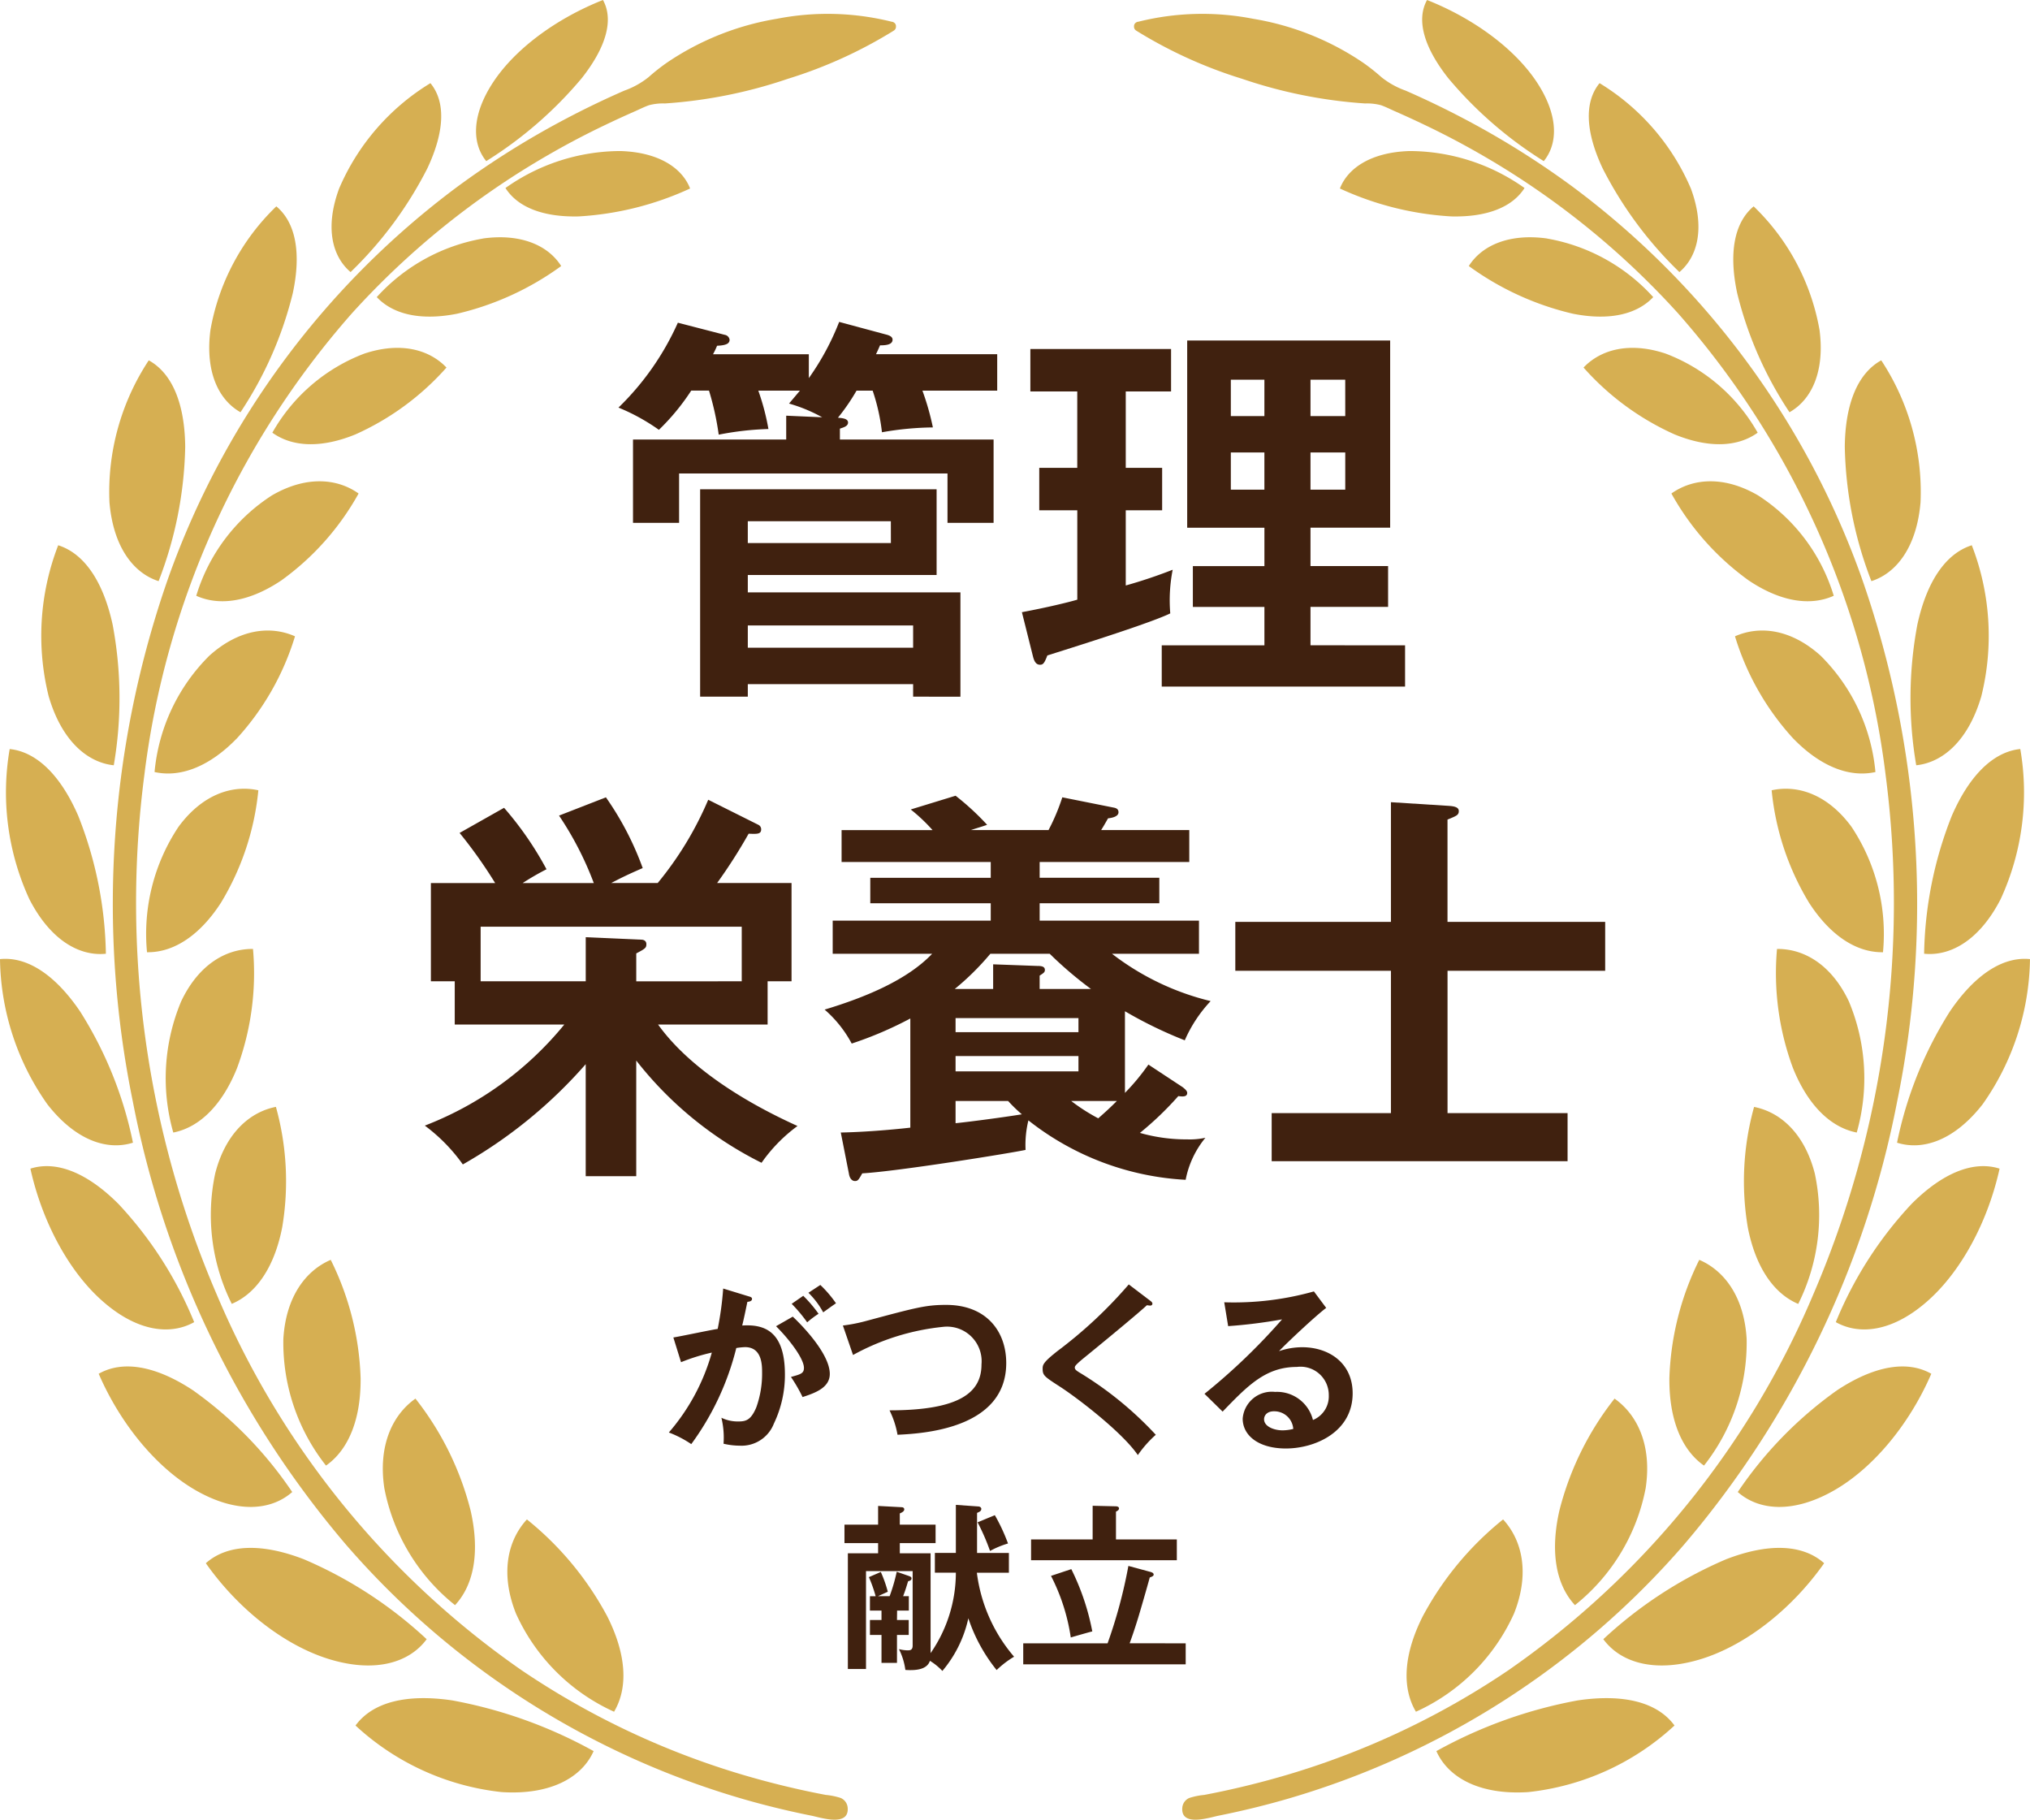 <svg id="管理栄養士" xmlns="http://www.w3.org/2000/svg" xmlns:xlink="http://www.w3.org/1999/xlink" width="174.562" height="156.45" viewBox="0 0 174.562 156.45">
  <defs>
    <clipPath id="clip-path">
      <rect id="長方形_14792" data-name="長方形 14792" width="174.562" height="156.45" fill="none"/>
    </clipPath>
    <clipPath id="clip-path-2">
      <rect id="長方形_14793" data-name="長方形 14793" width="101.5" height="115.984" fill="none"/>
    </clipPath>
  </defs>
  <g id="グループ_28575" data-name="グループ 28575">
    <g id="グループ_28574" data-name="グループ 28574" clip-path="url(#clip-path)">
      <path id="パス_33518" data-name="パス 33518" d="M76.26,1.85a.334.334,0,0,0-.168-.053,22.738,22.738,0,0,0-9.87-.255,23.682,23.682,0,0,0-9.462,3.774A17.258,17.258,0,0,0,55.184,6.56,7.136,7.136,0,0,1,53.1,7.719Q50.5,8.855,48,10.177a73.514,73.514,0,0,0-9.244,5.795A71.991,71.991,0,0,0,13.917,49.515a84.748,84.748,0,0,0-3.083,45.121,82.972,82.972,0,0,0,18.319,38.084,71.477,71.477,0,0,0,34.57,22q2.687.757,5.428,1.306c.82.164,3.314,1.007,3.151-.7a1,1,0,0,0-.6-.816,5.952,5.952,0,0,0-1.287-.262q-.829-.158-1.655-.334-2.7-.58-5.362-1.361a68.862,68.862,0,0,1-19.1-9,74.672,74.672,0,0,1-26.246-32.319,85.223,85.223,0,0,1-6.227-44.684A73.653,73.653,0,0,1,29.663,26.878,69.666,69.666,0,0,1,46.376,13.354q2.445-1.423,5-2.645,1.306-.628,2.634-1.211c.4-.177.8-.38,1.209-.525a4.722,4.722,0,0,1,1.369-.15A41.32,41.32,0,0,0,67.172,6.7a39.167,39.167,0,0,0,9.1-4.141h0c.01-.006.017-.014.026-.02a.379.379,0,0,0,.158-.29l0-.024V2.211a.367.367,0,0,0-.2-.361" transform="translate(0.589 0.072)" fill="#d6af52"/>
      <path id="パス_33519" data-name="パス 33519" d="M50.721,12.2a17.128,17.128,0,0,0-9.889,3.179c1.052,1.66,3.258,2.513,6.293,2.442a26.445,26.445,0,0,0,9.585-2.4c-.7-1.8-2.744-3.122-5.989-3.221" transform="translate(2.633 0.786)" fill="#d6af52"/>
      <path id="パス_33520" data-name="パス 33520" d="M47.548,6.718c2.08-2.638,2.772-5,1.821-6.718-4.1,1.627-7.6,4.257-9.457,7.093s-1.813,5.247-.58,6.76a34.532,34.532,0,0,0,8.216-7.135" transform="translate(2.48)" fill="#d6af52"/>
      <path id="パス_33521" data-name="パス 33521" d="M50.161,139.257c1.275-2.153,1-5.05-.579-8.19a26.962,26.962,0,0,0-6.916-8.344c-1.673,1.819-2.3,4.676-.941,8.09a16.892,16.892,0,0,0,8.436,8.444" transform="translate(2.643 7.912)" fill="#d6af52"/>
      <path id="パス_33522" data-name="パス 33522" d="M28.717,139.509a21.953,21.953,0,0,0,12.577,5.726c4.2.271,6.9-1.264,7.9-3.524a39.854,39.854,0,0,0-12.165-4.361c-3.907-.575-6.827.139-8.309,2.16" transform="translate(1.852 8.843)" fill="#d6af52"/>
      <path id="パス_33523" data-name="パス 33523" d="M37.136,130.722c1.7-1.832,2.113-4.722,1.339-8.128a25.69,25.69,0,0,0-4.744-9.63c-2.005,1.419-3.221,4.076-2.676,7.7a16.938,16.938,0,0,0,6.081,10.058" transform="translate(1.994 7.283)" fill="#d6af52"/>
      <path id="パス_33524" data-name="パス 33524" d="M35.618,132.873a36.479,36.479,0,0,0-10.546-6.867c-3.61-1.4-6.58-1.322-8.444.334,2.822,4.008,6.84,7.133,10.733,8.285s6.789.243,8.256-1.752" transform="translate(1.072 8.06)" fill="#d6af52"/>
      <path id="パス_33525" data-name="パス 33525" d="M29.536,111.965a24.553,24.553,0,0,0-2.571-10.208c-2.193.941-3.867,3.231-4.074,6.807a17.053,17.053,0,0,0,3.667,10.882c1.985-1.39,3-4.061,2.977-7.481" transform="translate(1.475 6.56)" fill="#d6af52"/>
      <path id="パス_33526" data-name="パス 33526" d="M24.613,121.161a34.019,34.019,0,0,0-8.54-8.749c-3.15-2.078-6-2.612-8.1-1.416,1.9,4.393,5.07,8.2,8.5,10.106s6.337,1.653,8.144.059" transform="translate(0.514 7.116)" fill="#d6af52"/>
      <path id="パス_33527" data-name="パス 33527" d="M23.168,99.771A23.835,23.835,0,0,0,22.63,89.4c-2.3.453-4.34,2.314-5.217,5.711a17.124,17.124,0,0,0,1.421,11.227c2.182-.921,3.692-3.275,4.335-6.572" transform="translate(1.096 5.764)" fill="#d6af52"/>
      <path id="パス_33528" data-name="パス 33528" d="M16.54,107.6a33.165,33.165,0,0,0-6.524-10.173c-2.646-2.644-5.3-3.742-7.56-3.023,1.016,4.6,3.34,8.905,6.267,11.446,2.933,2.558,5.764,2.9,7.818,1.75" transform="translate(0.158 6.072)" fill="#d6af52"/>
      <path id="パス_33529" data-name="パス 33529" d="M19.519,86.891a23.452,23.452,0,0,0,1.372-10.244c-2.344-.027-4.7,1.374-6.181,4.517a17.072,17.072,0,0,0-.673,11.267c2.317-.453,4.241-2.448,5.482-5.54" transform="translate(0.864 4.941)" fill="#d6af52"/>
      <path id="パス_33530" data-name="パス 33530" d="M11.433,93.25A33.587,33.587,0,0,0,6.888,81.969c-2.12-3.127-4.536-4.743-6.888-4.5A22.144,22.144,0,0,0,4.066,89.94c2.414,3.1,5.132,4.018,7.366,3.311" transform="translate(0 4.993)" fill="#d6af52"/>
      <path id="パス_33531" data-name="パス 33531" d="M11.879,77.763c2.344.033,4.584-1.508,6.358-4.256a22.912,22.912,0,0,0,3.216-9.668c-2.283-.5-4.837.386-6.862,3.134a16.6,16.6,0,0,0-2.712,10.789" transform="translate(0.763 4.107)" fill="#d6af52"/>
      <path id="パス_33532" data-name="パス 33532" d="M9.072,78.107A33.615,33.615,0,0,0,6.7,66.254C5.2,62.794,3.14,60.741.8,60.5A21.939,21.939,0,0,0,2.488,73.4c1.79,3.493,4.275,4.935,6.584,4.7" transform="translate(0.033 3.9)" fill="#d6af52"/>
      <path id="パス_33533" data-name="パス 33533" d="M19.539,60.23a22.861,22.861,0,0,0,5.023-8.805c-2.149-.954-4.842-.607-7.367,1.669a16.169,16.169,0,0,0-4.71,10c2.3.51,4.791-.542,7.054-2.868" transform="translate(0.805 3.283)" fill="#d6af52"/>
      <path id="パス_33534" data-name="パス 33534" d="M9.569,62.957a34.11,34.11,0,0,0-.095-12.082c-.8-3.691-2.426-6.121-4.683-6.834a21.542,21.542,0,0,0-.822,12.973c1.1,3.781,3.284,5.7,5.6,5.943" transform="translate(0.214 2.839)" fill="#d6af52"/>
      <path id="パス_33535" data-name="パス 33535" d="M23.193,47.38a22.861,22.861,0,0,0,6.621-7.456c-1.879-1.333-4.557-1.521-7.452.162a15.651,15.651,0,0,0-6.508,8.631c2.112.947,4.7.442,7.34-1.337" transform="translate(1.022 2.506)" fill="#d6af52"/>
      <path id="パス_33536" data-name="パス 33536" d="M13.07,48.093a33.659,33.659,0,0,0,2.289-11.547c-.034-3.682-1.1-6.319-3.134-7.441a20.556,20.556,0,0,0-3.38,12.2c.324,3.823,2.049,6.087,4.225,6.784" transform="translate(0.567 1.876)" fill="#d6af52"/>
      <path id="パス_33537" data-name="パス 33537" d="M36.973,29.79c-1.5-1.576-4-2.227-7.085-1.191A15.343,15.343,0,0,0,22,35.391c1.783,1.281,4.306,1.309,7.149.145a23.009,23.009,0,0,0,7.826-5.746" transform="translate(1.419 1.811)" fill="#d6af52"/>
      <path id="パス_33538" data-name="パス 33538" d="M19.59,34.369a32.376,32.376,0,0,0,4.5-10.246c.728-3.413.27-6.047-1.418-7.456A19.41,19.41,0,0,0,17.006,27.3c-.466,3.584.692,6,2.584,7.068" transform="translate(1.09 1.075)" fill="#d6af52"/>
      <path id="パス_33539" data-name="パス 33539" d="M39.6,19.267a16.037,16.037,0,0,0-9.164,5.041c1.452,1.54,3.884,2.029,6.905,1.429a24.734,24.734,0,0,0,8.954-4.1c-1.115-1.763-3.443-2.814-6.7-2.373" transform="translate(1.963 1.236)" fill="#d6af52"/>
      <path id="パス_33540" data-name="パス 33540" d="M28.418,22.962a33.475,33.475,0,0,0,6.6-8.912c1.468-3.114,1.613-5.7.268-7.333a19.637,19.637,0,0,0-7.856,9.072c-1.22,3.313-.609,5.818.992,7.172" transform="translate(1.727 0.433)" fill="#d6af52"/>
      <path id="パス_33541" data-name="パス 33541" d="M91.806,1.85a.334.334,0,0,1,.168-.053,22.738,22.738,0,0,1,9.87-.255,23.682,23.682,0,0,1,9.462,3.774,17.255,17.255,0,0,1,1.575,1.245,7.136,7.136,0,0,0,2.086,1.159q2.595,1.135,5.1,2.458a73.514,73.514,0,0,1,9.244,5.795,71.991,71.991,0,0,1,24.836,33.543,84.748,84.748,0,0,1,3.083,45.121,82.972,82.972,0,0,1-18.319,38.084,71.477,71.477,0,0,1-34.57,22q-2.687.757-5.428,1.306c-.82.164-3.314,1.007-3.151-.7a1,1,0,0,1,.6-.816,5.952,5.952,0,0,1,1.287-.262q.829-.158,1.655-.334,2.7-.58,5.362-1.361a68.863,68.863,0,0,0,19.1-9,74.671,74.671,0,0,0,26.246-32.319,85.222,85.222,0,0,0,6.227-44.684A73.645,73.645,0,0,0,138.4,26.878,69.665,69.665,0,0,0,121.69,13.354q-2.445-1.423-5-2.645-1.306-.628-2.634-1.211c-.4-.177-.8-.38-1.209-.525a4.722,4.722,0,0,0-1.369-.15A41.319,41.319,0,0,1,100.894,6.7a39.167,39.167,0,0,1-9.1-4.141h0c-.01-.006-.017-.014-.026-.02a.379.379,0,0,1-.158-.29l0-.024V2.211a.367.367,0,0,1,.2-.361" transform="translate(5.907 0.072)" fill="#d6af52"/>
      <path id="パス_33542" data-name="パス 33542" d="M114.228,12.2a17.128,17.128,0,0,1,9.889,3.179c-1.052,1.66-3.258,2.513-6.293,2.442a26.445,26.445,0,0,1-9.585-2.4c.7-1.8,2.744-3.122,5.989-3.221" transform="translate(6.98 0.786)" fill="#d6af52"/>
      <path id="パス_33543" data-name="パス 33543" d="M117.126,6.718c-2.08-2.638-2.772-5-1.821-6.718,4.1,1.627,7.6,4.257,9.457,7.093s1.813,5.247.58,6.76a34.532,34.532,0,0,1-8.216-7.135" transform="translate(7.409)" fill="#d6af52"/>
      <path id="パス_33544" data-name="パス 33544" d="M114.431,139.257c-1.276-2.153-1-5.05.578-8.19a26.977,26.977,0,0,1,6.916-8.344c1.673,1.819,2.3,4.676.941,8.09a16.894,16.894,0,0,1-8.435,8.444" transform="translate(7.327 7.912)" fill="#d6af52"/>
      <path id="パス_33545" data-name="パス 33545" d="M136.51,139.509a21.953,21.953,0,0,1-12.577,5.726c-4.2.271-6.9-1.264-7.9-3.524A39.854,39.854,0,0,1,128.2,137.35c3.907-.575,6.827.139,8.309,2.16" transform="translate(7.483 8.843)" fill="#d6af52"/>
      <path id="パス_33546" data-name="パス 33546" d="M127.331,130.722c-1.7-1.832-2.113-4.722-1.339-8.128a25.69,25.69,0,0,1,4.744-9.63c2.005,1.419,3.221,4.076,2.676,7.7a16.938,16.938,0,0,1-6.081,10.058" transform="translate(8.101 7.283)" fill="#d6af52"/>
      <path id="パス_33547" data-name="パス 33547" d="M129.519,132.873a36.478,36.478,0,0,1,10.546-6.867c3.61-1.4,6.58-1.322,8.444.334-2.822,4.008-6.84,7.133-10.733,8.285s-6.789.243-8.256-1.752" transform="translate(8.352 8.06)" fill="#d6af52"/>
      <path id="パス_33548" data-name="パス 33548" d="M134.855,111.965a24.553,24.553,0,0,1,2.571-10.208c2.193.941,3.867,3.231,4.074,6.807a17.053,17.053,0,0,1-3.667,10.882c-1.985-1.39-3-4.061-2.977-7.481" transform="translate(8.696 6.56)" fill="#d6af52"/>
      <path id="パス_33549" data-name="パス 33549" d="M140.382,121.161a34.018,34.018,0,0,1,8.54-8.749c3.15-2.078,6-2.612,8.1-1.416-1.9,4.393-5.07,8.2-8.5,10.106s-6.337,1.653-8.144.059" transform="translate(9.053 7.116)" fill="#d6af52"/>
      <path id="パス_33550" data-name="パス 33550" d="M141.213,99.771a23.819,23.819,0,0,1,.539-10.366c2.3.453,4.34,2.314,5.217,5.711a17.124,17.124,0,0,1-1.421,11.227c-2.182-.921-3.692-3.275-4.335-6.572" transform="translate(9.084 5.764)" fill="#d6af52"/>
      <path id="パス_33551" data-name="パス 33551" d="M148.3,107.6a33.165,33.165,0,0,1,6.524-10.173c2.646-2.644,5.3-3.742,7.56-3.023-1.016,4.6-3.34,8.905-6.267,11.446-2.933,2.558-5.764,2.9-7.818,1.75" transform="translate(9.563 6.072)" fill="#d6af52"/>
      <path id="パス_33552" data-name="パス 33552" d="M144.927,86.891a23.468,23.468,0,0,1-1.373-10.244c2.345-.027,4.7,1.374,6.183,4.517a17.072,17.072,0,0,1,.673,11.267c-2.317-.453-4.241-2.448-5.482-5.54" transform="translate(9.253 4.941)" fill="#d6af52"/>
      <path id="パス_33553" data-name="パス 33553" d="M153.247,93.25a33.564,33.564,0,0,1,4.543-11.281c2.12-3.127,4.537-4.743,6.889-4.5a22.136,22.136,0,0,1-4.067,12.472c-2.413,3.1-5.131,4.018-7.365,3.311" transform="translate(9.882 4.993)" fill="#d6af52"/>
      <path id="パス_33554" data-name="パス 33554" d="M152.691,77.763c-2.344.033-4.584-1.508-6.358-4.256a22.913,22.913,0,0,1-3.216-9.668c2.283-.5,4.837.386,6.862,3.134a16.61,16.61,0,0,1,2.712,10.789" transform="translate(9.229 4.107)" fill="#d6af52"/>
      <path id="パス_33555" data-name="パス 33555" d="M155.434,78.107a33.592,33.592,0,0,1,2.376-11.854c1.5-3.46,3.555-5.513,5.894-5.755a21.939,21.939,0,0,1-1.686,12.9c-1.79,3.493-4.275,4.935-6.584,4.7" transform="translate(10.023 3.9)" fill="#d6af52"/>
      <path id="パス_33556" data-name="パス 33556" d="M145.179,60.23a22.861,22.861,0,0,1-5.023-8.805c2.149-.954,4.842-.607,7.367,1.669a16.169,16.169,0,0,1,4.71,10c-2.3.51-4.791-.542-7.054-2.868" transform="translate(9.038 3.283)" fill="#d6af52"/>
      <path id="パス_33557" data-name="パス 33557" d="M154.826,62.957a34.109,34.109,0,0,1,.095-12.082c.8-3.691,2.426-6.121,4.683-6.834a21.534,21.534,0,0,1,.822,12.973c-1.1,3.781-3.284,5.7-5.6,5.943" transform="translate(9.953 2.839)" fill="#d6af52"/>
      <path id="パス_33558" data-name="パス 33558" d="M141.64,47.38a22.861,22.861,0,0,1-6.621-7.456c1.879-1.333,4.557-1.521,7.452.162a15.651,15.651,0,0,1,6.508,8.631c-2.112.947-4.7.442-7.34-1.337" transform="translate(8.707 2.506)" fill="#d6af52"/>
      <path id="パス_33559" data-name="パス 33559" d="M151.315,48.093a33.658,33.658,0,0,1-2.289-11.547c.034-3.682,1.1-6.319,3.134-7.441a20.556,20.556,0,0,1,3.38,12.2c-.325,3.823-2.049,6.087-4.225,6.784" transform="translate(9.61 1.876)" fill="#d6af52"/>
      <path id="パス_33560" data-name="パス 33560" d="M127.921,29.79c1.5-1.576,4-2.227,7.085-1.191a15.343,15.343,0,0,1,7.89,6.792c-1.783,1.281-4.306,1.309-7.149.145a23.009,23.009,0,0,1-7.826-5.746" transform="translate(8.249 1.811)" fill="#d6af52"/>
      <path id="パス_33561" data-name="パス 33561" d="M144.852,34.369a32.375,32.375,0,0,1-4.5-10.246c-.728-3.413-.27-6.047,1.418-7.456A19.41,19.41,0,0,1,147.435,27.3c.466,3.584-.692,6-2.584,7.068" transform="translate(9.029 1.075)" fill="#d6af52"/>
      <path id="パス_33562" data-name="パス 33562" d="M125.348,19.267a16.037,16.037,0,0,1,9.164,5.041c-1.452,1.54-3.884,2.029-6.905,1.429a24.734,24.734,0,0,1-8.954-4.1c1.115-1.763,3.443-2.814,6.7-2.373" transform="translate(7.651 1.236)" fill="#d6af52"/>
      <path id="パス_33563" data-name="パス 33563" d="M136.14,22.962a33.475,33.475,0,0,1-6.6-8.912c-1.468-3.114-1.613-5.7-.268-7.333a19.637,19.637,0,0,1,7.856,9.072c1.22,3.313.609,5.818-.992,7.172" transform="translate(8.277 0.433)" fill="#d6af52"/>
    </g>
  </g>
  <g id="グループ_28578" data-name="グループ 28578" transform="translate(36.531 27.676)">
    <g id="グループ_28577" data-name="グループ 28577" clip-path="url(#clip-path-2)">
      <path id="パス_33565" data-name="パス 33565" d="M36.115,5.909a17.527,17.527,0,0,1-1.6,2.329c.381.034.869.069.869.417,0,.313-.382.416-.7.521v.939H47.9v7.161H43.936V13.034H20.856v4.241H16.893V10.115H30.067V8.063L33.16,8.2A13.4,13.4,0,0,0,30.31,7.021c.383-.452.557-.66.939-1.112H27.668a20.308,20.308,0,0,1,.87,3.3,25.845,25.845,0,0,0-4.275.486,24.283,24.283,0,0,0-.835-3.788H21.9a19.312,19.312,0,0,1-2.78,3.372,17.328,17.328,0,0,0-3.476-1.912A23.508,23.508,0,0,0,20.75.069l4.032,1.043a.5.5,0,0,1,.417.417c0,.312-.243.486-1.077.522a6.869,6.869,0,0,1-.348.729h8.238V4.832A22.176,22.176,0,0,0,34.621,0l4,1.077c.417.1.591.243.591.452,0,.451-.626.486-1.077.486-.105.243-.244.556-.348.764H48.211V5.909H41.78a22.365,22.365,0,0,1,.9,3.163,26.5,26.5,0,0,0-4.379.417,17.254,17.254,0,0,0-.8-3.58Zm-9.35,25.235v1.077h-4.1V14.391H43v7.368H26.765v1.495H45.048v8.968H40.981V31.144Zm12.3-14.007H26.764v1.877H39.069ZM40.981,26.1H26.765v1.912H40.981Z" transform="translate(1.009)" fill="#40210f"/>
      <path id="パス_33566" data-name="パス 33566" d="M57.164,12.451h3.129V16.1H57.164v6.465A42.485,42.485,0,0,0,61.2,21.211a13.6,13.6,0,0,0-.209,3.753c-1.564.765-7.021,2.5-10.567,3.615-.243.626-.348.8-.626.8-.382,0-.522-.348-.625-.764l-.939-3.754c2.225-.416,4.066-.869,4.763-1.077V16.1H49.726v-3.65h3.268V5.881H48.961V2.232h12.1V5.881H57.164ZM81.183,27.71v3.545H60.258V27.71h8.829v-3.3H62.934V20.9h6.153v-3.3H62.447V1.5H79.9V17.595H73.05v3.3h6.673v3.511H73.05v3.3ZM69.086,4.873H66.2V8h2.885ZM66.2,14.328h2.885v-3.2H66.2Zm9.837-9.455H73.05V8h2.989ZM73.05,14.328h2.989v-3.2H73.05Z" transform="translate(3.11 0.097)" fill="#40210f"/>
      <path id="パス_33567" data-name="パス 33567" d="M18.18,70.971H13.835V61.342a40.728,40.728,0,0,1-10.567,8.62A14.894,14.894,0,0,0,0,66.625a28.89,28.89,0,0,0,11.993-8.689H2.573V54.217H.522V45.77H6.048A40.145,40.145,0,0,0,2.99,41.461L6.814,39.3a28.5,28.5,0,0,1,3.65,5.284A22.8,22.8,0,0,0,8.413,45.77H14.53a27.985,27.985,0,0,0-2.989-5.8L15.572,38.4a25.863,25.863,0,0,1,3.164,6.082c-1.286.557-1.843.835-2.711,1.286h4a29.078,29.078,0,0,0,4.345-7.16l4.31,2.154a.427.427,0,0,1,.243.383c0,.416-.313.416-1.077.381a45.306,45.306,0,0,1-2.711,4.241h6.4v8.447H29.477v3.719h-9.42c2.467,3.441,6.917,6.43,11.991,8.724a13.5,13.5,0,0,0-3.093,3.164A31.467,31.467,0,0,1,18.18,61.029Zm9.072-16.754V49.525H4.8v4.692h9.037v-3.79l4.761.21c.278,0,.452.139.452.382,0,.313-.069.382-.869.8v2.4Z" transform="translate(0 2.476)" fill="#40210f"/>
      <path id="パス_33568" data-name="パス 33568" d="M58.122,63.819a18.875,18.875,0,0,0,2.016-2.433l2.955,1.947c.174.138.382.313.382.486,0,.382-.452.313-.765.277a27.419,27.419,0,0,1-3.3,3.164,14.547,14.547,0,0,0,4.067.557,6.3,6.3,0,0,0,1.564-.139,8.1,8.1,0,0,0-1.7,3.615,23.865,23.865,0,0,1-13.521-5.109,8.856,8.856,0,0,0-.244,2.538c-1.286.278-10.983,1.843-14.043,2.016-.313.556-.382.66-.626.66-.347,0-.486-.383-.521-.626l-.7-3.545c1.843-.035,4.137-.209,5.979-.418V57.423a31.976,31.976,0,0,1-5.04,2.156,10.23,10.23,0,0,0-2.328-2.92c3.58-1.078,7.125-2.573,9.245-4.8H32.99v-2.85H46.581V47.517H36.223v-2.19H46.581V43.971H33.755V41.225h7.821A14.638,14.638,0,0,0,39.7,39.453l3.858-1.182a22.348,22.348,0,0,1,2.711,2.5c-.486.174-.66.209-1.39.451h6.673a17.692,17.692,0,0,0,1.183-2.814l4.344.869c.175.034.488.069.488.417,0,.382-.591.486-.9.522-.313.556-.417.729-.591,1.007h7.577v2.746H50.787v1.356H61.077v2.19H50.787v1.495h13.7v2.85H57.009a22.552,22.552,0,0,0,8.482,4.068A11.812,11.812,0,0,0,63.266,59.3a36.76,36.76,0,0,1-5.145-2.5ZM55.2,54.885a33.178,33.178,0,0,1-3.545-3.024H46.546a22.732,22.732,0,0,1-3.058,3.024h3.3V52.766l3.789.139c.347,0,.66.034.66.347,0,.208-.138.278-.451.486v1.146ZM43.557,58.6H54.124V57.388H43.557Zm10.567,2.051H43.557v1.321H54.124ZM43.557,64.515v1.912c1.356-.139,4.206-.522,5.7-.765a12.921,12.921,0,0,1-1.182-1.146Zm9.941,0a16.244,16.244,0,0,0,2.329,1.493c.382-.347.8-.694,1.6-1.493Z" transform="translate(2.083 2.467)" fill="#40210f"/>
      <path id="パス_33569" data-name="パス 33569" d="M97.278,49.082v4.206H83.722V65.523H94.045V69.66H68.6V65.523H78.855V53.288H65.473V49.082H78.855V38.793l4.937.313c.66.035.9.174.9.452,0,.347-.209.416-.973.729v8.795Z" transform="translate(4.222 2.501)" fill="#40210f"/>
      <path id="パス_33570" data-name="パス 33570" d="M26.575,78.764c.168.046.29.092.29.214s-.076.229-.4.26c-.137.658-.292,1.423-.444,2.034,1.76-.106,3.672.337,3.672,4.208a9.686,9.686,0,0,1-.948,4.223,2.979,2.979,0,0,1-2.938,1.9,6.14,6.14,0,0,1-1.392-.168,7.263,7.263,0,0,0-.184-2.233,3.226,3.226,0,0,0,1.392.32c.658,0,1.118-.046,1.607-1.208a8.53,8.53,0,0,0,.5-2.984c0-.643,0-2.2-1.469-2.2a6.161,6.161,0,0,0-.749.077,23.5,23.5,0,0,1-3.872,8.262,9.282,9.282,0,0,0-1.928-1A17.82,17.82,0,0,0,23.407,83.6a16.731,16.731,0,0,0-2.647.826L20.1,82.3c.612-.093,3.259-.658,3.811-.734a27.244,27.244,0,0,0,.474-3.473Zm3.794,1.745c1.071,1.009,3.183,3.3,3.183,4.926,0,1.208-1.316,1.652-2.341,1.988a13.316,13.316,0,0,0-1-1.729c.842-.23,1.118-.306,1.118-.78,0-.8-1.271-2.463-2.4-3.581Zm.9-1.792a11.332,11.332,0,0,1,1.316,1.546,8.374,8.374,0,0,0-.978.736,12.758,12.758,0,0,0-1.332-1.592Zm1.469-.932a10.083,10.083,0,0,1,1.347,1.575c-.429.291-.5.352-1.1.78a7.1,7.1,0,0,0-1.27-1.683Z" transform="translate(1.272 5.015)" fill="#40210f"/>
      <path id="パス_33571" data-name="パス 33571" d="M33.772,81.169a13.967,13.967,0,0,0,1.959-.382c4.285-1.147,5.156-1.392,6.916-1.392,3.473,0,5.171,2.28,5.171,5,0,5.662-7.176,6.06-9.348,6.166a7.665,7.665,0,0,0-.689-2.1c6.136,0,7.91-1.59,7.91-3.947a2.976,2.976,0,0,0-3.32-3.229,20.233,20.233,0,0,0-7.727,2.418Z" transform="translate(2.178 5.119)" fill="#40210f"/>
      <path id="パス_33572" data-name="パス 33572" d="M59.165,79.149c.092.062.183.153.183.244,0,.062-.03.169-.2.169-.046,0-.137-.015-.275-.03-.612.58-3.305,2.816-5.524,4.62-.658.55-.674.643-.674.736,0,.182.138.274.6.55a30.385,30.385,0,0,1,6.365,5.232,9.585,9.585,0,0,0-1.545,1.745c-1.3-1.913-5.05-4.805-6.641-5.845-1.392-.9-1.545-.994-1.545-1.576,0-.336.032-.549,1.3-1.543a38.555,38.555,0,0,0,6.106-5.709Z" transform="translate(3.218 5.012)" fill="#40210f"/>
      <path id="パス_33573" data-name="パス 33573" d="M73.448,79.723c-.934.7-3.473,3.091-4.055,3.719a6.18,6.18,0,0,1,2-.337c2.264,0,4.33,1.332,4.33,3.963,0,3.336-3.245,4.743-5.738,4.743-2.357,0-3.718-1.117-3.718-2.571a2.511,2.511,0,0,1,2.785-2.294,3.186,3.186,0,0,1,3.258,2.416,2.2,2.2,0,0,0,1.361-2.127A2.432,2.432,0,0,0,70.923,84.8c-2.677,0-4.223,1.606-6.381,3.84l-1.559-1.53a52.737,52.737,0,0,0,6.67-6.4,42.77,42.77,0,0,1-4.636.581l-.336-2.05a25.422,25.422,0,0,0,7.711-.934Zm-4.5,8.89c-.566,0-.842.336-.842.688,0,.613.842.95,1.592.95a3.784,3.784,0,0,0,.918-.122,1.629,1.629,0,0,0-1.668-1.515" transform="translate(4.062 5.049)" fill="#40210f"/>
      <path id="パス_33574" data-name="パス 33574" d="M41.735,97.247v1.591H38.659v.872h2.647v8.584a12.157,12.157,0,0,0,2.173-6.916H41.674v-1.7h1.805V95.548l1.959.138c.122.015.229.092.229.2,0,.183-.122.245-.366.352v3.443h2.738v1.7H45.285a13.7,13.7,0,0,0,3.2,7.221,8.1,8.1,0,0,0-1.5,1.148,14.25,14.25,0,0,1-2.433-4.453,10.457,10.457,0,0,1-2.233,4.529,5.191,5.191,0,0,0-1.072-.872c-.2.627-.9.8-1.652.8a4.262,4.262,0,0,1-.459-.016,5.633,5.633,0,0,0-.551-1.789,3.167,3.167,0,0,0,.734.106c.2,0,.444,0,.444-.413v-6.4H35.752v8.416H34.192V99.71h2.6v-.872H33.9V97.247h2.892V95.64l2.019.108c.122,0,.23.061.23.183,0,.153-.138.246-.383.352v.964Zm-3.32,8.2h1.01v1.285h-1.01v2.4H37.084v-2.4H36.09v-1.285h.994v-.811H36.09V103.4h.49A11.693,11.693,0,0,0,36,101.76l1.025-.444a10.83,10.83,0,0,1,.6,1.7l-.842.382h1a15.015,15.015,0,0,0,.611-2.1l1.056.368c.168.061.215.121.215.2,0,.183-.2.229-.292.244-.2.644-.214.72-.428,1.286h.49v1.239h-1.01Zm8.416-9.012a15.909,15.909,0,0,1,1.132,2.432,7.75,7.75,0,0,0-1.545.643,18.784,18.784,0,0,0-1.072-2.464Z" transform="translate(2.186 6.16)" fill="#40210f"/>
      <path id="パス_33575" data-name="パス 33575" d="M62.311,107.446v1.805H48.341v-1.805h7.253a42.431,42.431,0,0,0,1.789-6.655l1.913.519c.092.031.26.078.26.23,0,.108-.122.169-.336.245-.153.582-.842,2.969-.994,3.458-.367,1.193-.566,1.729-.734,2.2Zm-8-11.826,1.974.046c.077,0,.292.015.292.183,0,.122-.108.2-.261.275v2.389h5.233V100.3H49.015V98.512h5.294Zm-1.836,5.447a20.688,20.688,0,0,1,1.805,5.354c-.366.092-1.591.444-1.851.522a16.948,16.948,0,0,0-1.7-5.295Z" transform="translate(3.117 6.165)" fill="#40210f"/>
    </g>
  </g>
</svg>
